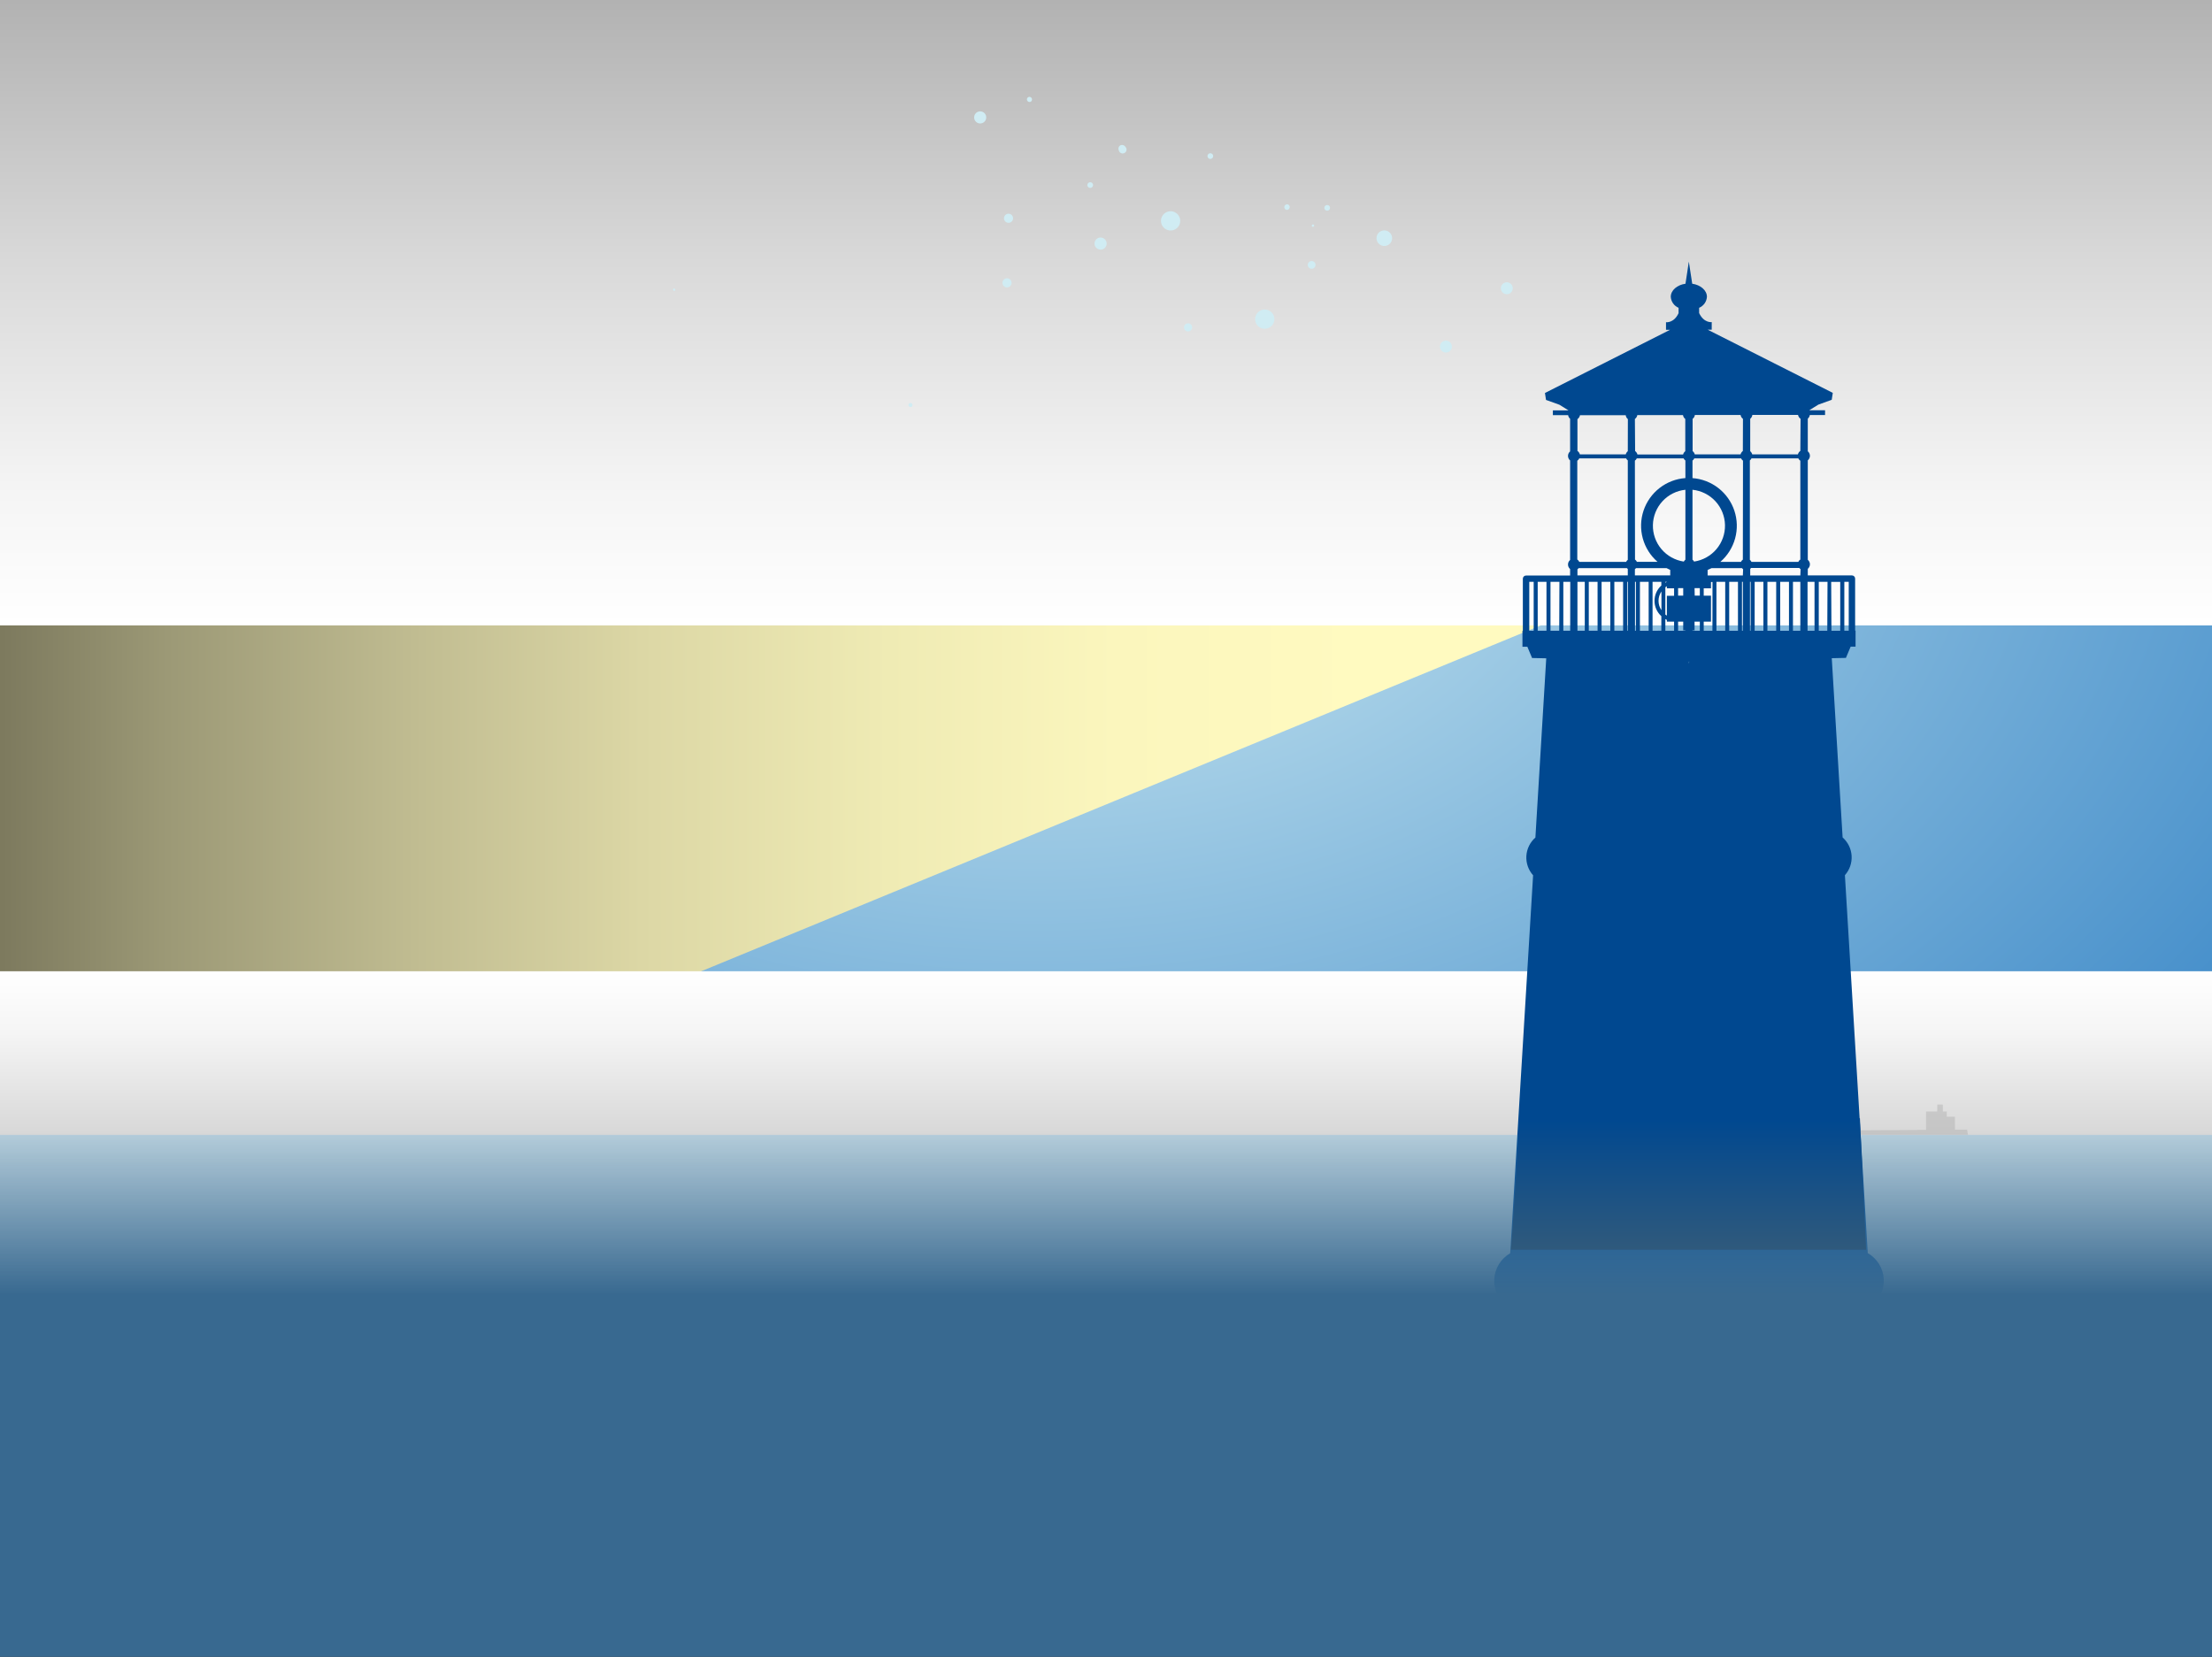 <?xml version="1.0" encoding="UTF-8"?> <svg xmlns="http://www.w3.org/2000/svg" width="1068" height="800" viewBox="0 0 1068 800" fill="none"><rect x="0" y="0" width="1068" height="800" fill="#333333" stroke="none"/> <g clip-path="url(#clip0)"> <path d="M1602.5 0H0V800H1602.5V0Z" fill="url(#paint0_radial)"></path> <path style="mix-blend-mode:screen" d="M815.5 236V272.5L0 608.5V49L815.5 236Z" fill="url(#paint1_linear)"></path> <path style="mix-blend-mode:multiply" d="M1602.5 469H0V800H1602.5V469Z" fill="url(#paint2_linear)"></path> <path style="mix-blend-mode:multiply" opacity="0.37" d="M1602.5 548H0V800H1602.5V548Z" fill="url(#paint3_linear)"></path> <path style="mix-blend-mode:multiply" d="M1602.5 0H0V302H1602.5V0Z" fill="url(#paint4_linear)"></path> <path d="M498.125 47.436C498.206 47.576 498.258 47.73 498.279 47.889C498.3 48.049 498.289 48.212 498.247 48.367C498.205 48.523 498.133 48.669 498.034 48.796C497.936 48.924 497.813 49.031 497.673 49.111C497.387 49.262 497.053 49.298 496.741 49.211C496.429 49.123 496.162 48.919 495.997 48.64C495.909 48.5 495.85 48.344 495.825 48.181C495.799 48.017 495.806 47.851 495.847 47.69C495.887 47.53 495.96 47.38 496.06 47.248C496.16 47.117 496.286 47.007 496.43 46.926C496.574 46.844 496.733 46.793 496.898 46.774C497.062 46.756 497.228 46.771 497.387 46.819C497.545 46.867 497.692 46.946 497.819 47.052C497.946 47.158 498.05 47.289 498.125 47.436Z" fill="#D0ECF3"></path> <path d="M700.588 165.872C700.788 166.201 700.92 166.567 700.975 166.948C701.031 167.329 701.01 167.717 700.913 168.09C700.816 168.462 700.645 168.812 700.41 169.117C700.176 169.423 699.882 169.678 699.547 169.868C699.212 170.058 698.842 170.179 698.459 170.224C698.076 170.269 697.689 170.236 697.319 170.128C696.949 170.021 696.604 169.84 696.305 169.597C696.006 169.353 695.759 169.053 695.579 168.713C695.228 168.051 695.149 167.278 695.359 166.559C695.569 165.84 696.051 165.231 696.702 164.861C697.354 164.492 698.125 164.39 698.85 164.579C699.576 164.767 700.199 165.231 700.588 165.872Z" fill="#D0ECF3"></path> <path d="M671.665 113.19C672.025 113.839 672.186 114.579 672.126 115.318C672.067 116.057 671.791 116.762 671.332 117.345C670.873 117.927 670.252 118.361 669.547 118.593C668.842 118.824 668.084 118.842 667.369 118.645C666.654 118.447 666.013 118.043 665.527 117.483C665.041 116.922 664.731 116.231 664.637 115.496C664.542 114.76 664.668 114.014 664.997 113.349C665.326 112.684 665.844 112.132 666.486 111.761C666.919 111.51 667.398 111.349 667.894 111.285C668.39 111.222 668.893 111.257 669.375 111.391C669.858 111.524 670.308 111.751 670.701 112.06C671.094 112.369 671.422 112.754 671.665 113.19Z" fill="#D0ECF3"></path> <path d="M730.02 137.781C730.301 138.277 730.428 138.845 730.386 139.413C730.344 139.981 730.134 140.524 729.783 140.973C729.431 141.422 728.955 141.757 728.413 141.935C727.871 142.113 727.289 142.126 726.739 141.973C726.19 141.82 725.698 141.507 725.327 141.075C724.955 140.643 724.721 140.11 724.653 139.544C724.585 138.978 724.686 138.405 724.944 137.897C725.202 137.389 725.606 136.969 726.103 136.69C726.768 136.317 727.553 136.223 728.287 136.427C729.021 136.632 729.644 137.119 730.02 137.781Z" fill="#D0ECF3"></path> <path d="M639.465 100.02C639.534 99.757 639.681 99.52 639.886 99.34C640.09 99.16 640.344 99.045 640.614 99.01C640.884 98.974 641.159 99.02 641.403 99.141C641.648 99.262 641.851 99.452 641.986 99.689C642.122 99.925 642.184 100.196 642.165 100.468C642.146 100.74 642.046 101 641.879 101.215C641.711 101.43 641.484 101.59 641.225 101.676C640.966 101.761 640.688 101.768 640.425 101.695C640.251 101.649 640.088 101.569 639.945 101.46C639.803 101.351 639.683 101.214 639.594 101.058C639.505 100.902 639.447 100.73 639.425 100.552C639.403 100.374 639.416 100.193 639.465 100.02Z" fill="#D0ECF3"></path> <path d="M631.462 127.489C631.548 127.121 631.743 126.787 632.022 126.531C632.301 126.275 632.651 126.109 633.026 126.055C633.401 126.001 633.784 126.061 634.124 126.227C634.464 126.394 634.746 126.659 634.933 126.988C635.12 127.317 635.204 127.695 635.172 128.072C635.141 128.449 634.997 128.808 634.758 129.102C634.519 129.396 634.198 129.612 633.835 129.72C633.472 129.828 633.084 129.825 632.724 129.71C632.272 129.566 631.892 129.258 631.658 128.846C631.424 128.435 631.354 127.95 631.462 127.489Z" fill="#D0ECF3"></path> <path d="M620.126 99.644C620.227 99.295 620.461 99.001 620.779 98.824C621.097 98.648 621.471 98.604 621.821 98.703C622.14 98.826 622.401 99.063 622.555 99.368C622.708 99.673 622.743 100.025 622.651 100.354C622.559 100.683 622.348 100.966 622.059 101.147C621.769 101.329 621.423 101.397 621.086 101.337C620.736 101.236 620.44 101.003 620.261 100.686C620.081 100.37 620.033 99.996 620.126 99.644Z" fill="#D0ECF3"></path> <path d="M633.364 108.807C633.394 108.695 633.456 108.595 633.543 108.519C633.629 108.443 633.737 108.395 633.851 108.38C633.965 108.364 634.082 108.384 634.185 108.434C634.289 108.485 634.375 108.566 634.433 108.666C634.49 108.765 634.517 108.88 634.51 108.995C634.503 109.11 634.461 109.22 634.391 109.312C634.321 109.404 634.226 109.472 634.116 109.51C634.007 109.547 633.889 109.551 633.778 109.522C633.704 109.502 633.634 109.468 633.573 109.421C633.512 109.375 633.461 109.316 633.422 109.25C633.384 109.184 633.359 109.11 633.349 109.034C633.339 108.958 633.344 108.881 633.364 108.807Z" fill="#D0ECF3"></path> <path d="M474.027 53.872C474.777 54.077 475.414 54.57 475.799 55.244C476.183 55.918 476.285 56.717 476.08 57.466C475.875 58.214 475.381 58.851 474.707 59.235C474.032 59.62 473.232 59.721 472.483 59.517C472.112 59.415 471.765 59.242 471.461 59.007C471.157 58.771 470.903 58.478 470.712 58.144C470.522 57.811 470.399 57.443 470.35 57.062C470.302 56.68 470.329 56.294 470.431 55.923C470.532 55.552 470.706 55.205 470.941 54.902C471.177 54.598 471.47 54.344 471.804 54.153C472.138 53.963 472.506 53.84 472.888 53.792C473.269 53.743 473.656 53.771 474.027 53.872Z" fill="#D0ECF3"></path> <path d="M583.181 76.054C583.046 75.818 582.984 75.548 583.003 75.278C583.022 75.007 583.121 74.748 583.287 74.534C583.453 74.319 583.679 74.158 583.936 74.072C584.194 73.985 584.471 73.977 584.733 74.047C584.995 74.118 585.23 74.265 585.409 74.469C585.588 74.673 585.702 74.926 585.738 75.195C585.773 75.463 585.728 75.737 585.608 75.98C585.488 76.224 585.299 76.426 585.064 76.562C584.907 76.655 584.734 76.716 584.554 76.741C584.373 76.766 584.19 76.755 584.014 76.707C583.838 76.66 583.674 76.578 583.531 76.465C583.388 76.353 583.269 76.213 583.181 76.054Z" fill="#D0ECF3"></path> <path d="M540.207 72.669C539.99 72.246 539.942 71.757 540.071 71.3C540.2 70.843 540.498 70.451 540.904 70.204C541.323 69.991 541.806 69.943 542.259 70.068C542.712 70.194 543.102 70.484 543.352 70.881C543.561 71.085 543.72 71.334 543.816 71.61C543.912 71.885 543.943 72.179 543.906 72.469C543.869 72.758 543.765 73.035 543.602 73.277C543.44 73.519 543.223 73.721 542.969 73.865C542.715 74.009 542.431 74.092 542.14 74.108C541.848 74.124 541.557 74.072 541.289 73.956C541.021 73.84 540.784 73.663 540.596 73.44C540.409 73.216 540.275 72.953 540.207 72.669Z" fill="#D0ECF3"></path> <path d="M525.181 90.054C525.046 89.818 524.984 89.548 525.003 89.278C525.022 89.007 525.121 88.748 525.287 88.534C525.453 88.319 525.679 88.158 525.936 88.072C526.194 87.985 526.471 87.977 526.733 88.047C526.995 88.118 527.23 88.265 527.409 88.469C527.588 88.673 527.702 88.926 527.738 89.195C527.773 89.463 527.728 89.737 527.608 89.98C527.488 90.224 527.299 90.426 527.064 90.562C526.907 90.655 526.734 90.716 526.554 90.741C526.373 90.766 526.19 90.755 526.014 90.707C525.838 90.66 525.674 90.578 525.531 90.465C525.388 90.353 525.269 90.213 525.181 90.054Z" fill="#D0ECF3"></path> <path d="M325.017 140.152C324.942 140.017 324.924 139.858 324.967 139.71C325.009 139.562 325.108 139.437 325.243 139.362C325.376 139.302 325.527 139.294 325.666 139.34C325.805 139.386 325.921 139.483 325.992 139.611C326.063 139.738 326.083 139.888 326.049 140.03C326.015 140.172 325.929 140.296 325.808 140.378C325.673 140.452 325.514 140.47 325.366 140.428C325.217 140.385 325.092 140.286 325.017 140.152Z" fill="#D0ECF3"></path> <path d="M608.35 150.073C609.15 149.62 610.067 149.414 610.984 149.482C611.901 149.549 612.778 149.887 613.503 150.452C614.228 151.017 614.769 151.784 615.058 152.656C615.347 153.529 615.371 154.467 615.126 155.353C614.881 156.238 614.379 157.032 613.684 157.633C612.988 158.233 612.129 158.615 611.217 158.728C610.304 158.842 609.379 158.682 608.557 158.27C607.735 157.858 607.054 157.212 606.599 156.413C605.994 155.34 605.838 154.07 606.166 152.882C606.494 151.694 607.28 150.684 608.35 150.073Z" fill="#D0ECF3"></path> <path d="M562.894 102.604C563.694 102.151 564.61 101.945 565.527 102.013C566.445 102.08 567.321 102.418 568.046 102.983C568.771 103.548 569.312 104.315 569.601 105.187C569.89 106.06 569.914 106.998 569.669 107.883C569.425 108.769 568.923 109.563 568.227 110.163C567.531 110.764 566.673 111.145 565.76 111.259C564.848 111.372 563.922 111.213 563.1 110.801C562.278 110.389 561.597 109.743 561.142 108.944C560.84 108.413 560.646 107.828 560.57 107.221C560.495 106.615 560.54 106 560.702 105.411C560.865 104.822 561.142 104.271 561.518 103.789C561.894 103.308 562.362 102.905 562.894 102.604Z" fill="#D0ECF3"></path> <path d="M572.686 156.376C572.911 156.252 573.158 156.174 573.413 156.146C573.668 156.118 573.926 156.14 574.173 156.212C574.42 156.284 574.65 156.403 574.85 156.564C575.05 156.724 575.217 156.922 575.341 157.147C575.464 157.372 575.542 157.619 575.57 157.874C575.599 158.129 575.576 158.387 575.504 158.633C575.433 158.88 575.313 159.109 575.153 159.31C574.992 159.51 574.794 159.676 574.569 159.8C574.344 159.924 574.096 160.002 573.841 160.03C573.586 160.058 573.328 160.035 573.081 159.964C572.835 159.892 572.605 159.773 572.404 159.612C572.204 159.452 572.037 159.253 571.914 159.029C571.79 158.804 571.712 158.557 571.684 158.302C571.656 158.047 571.678 157.789 571.75 157.542C571.821 157.296 571.941 157.066 572.101 156.866C572.262 156.666 572.461 156.499 572.686 156.376Z" fill="#D0ECF3"></path> <path d="M486.342 107.513C485.922 107.396 485.547 107.157 485.262 106.827C484.978 106.496 484.799 106.089 484.746 105.657C484.694 105.224 484.771 104.786 484.968 104.397C485.165 104.009 485.473 103.687 485.853 103.474C486.233 103.26 486.668 103.164 487.103 103.197C487.538 103.231 487.953 103.393 488.295 103.662C488.638 103.931 488.893 104.296 489.028 104.71C489.163 105.125 489.172 105.57 489.054 105.989C488.896 106.55 488.522 107.025 488.014 107.311C487.505 107.596 486.904 107.669 486.342 107.513Z" fill="#D0ECF3"></path> <path d="M530.594 120.42C530.225 120.32 529.879 120.147 529.576 119.913C529.274 119.679 529.021 119.388 528.832 119.055C528.643 118.723 528.522 118.357 528.475 117.977C528.428 117.598 528.457 117.213 528.56 116.845C528.663 116.474 528.837 116.128 529.074 115.824C529.311 115.521 529.605 115.268 529.94 115.078C530.275 114.888 530.644 114.767 531.026 114.72C531.408 114.672 531.795 114.701 532.166 114.804C532.537 114.906 532.884 115.081 533.187 115.317C533.491 115.554 533.745 115.848 533.934 116.182C534.124 116.517 534.246 116.885 534.293 117.267C534.34 117.649 534.312 118.036 534.209 118.407C534.107 118.778 533.932 119.125 533.694 119.428C533.457 119.731 533.161 119.984 532.824 120.171C532.488 120.359 532.117 120.477 531.734 120.52C531.351 120.562 530.963 120.528 530.594 120.42Z" fill="#D0ECF3"></path> <path d="M485.608 138.708C485.329 138.63 485.067 138.498 484.839 138.319C484.611 138.14 484.42 137.918 484.277 137.666C484.135 137.413 484.043 137.135 484.008 136.848C483.973 136.56 483.995 136.268 484.073 135.989C484.151 135.71 484.283 135.449 484.462 135.22C484.641 134.992 484.863 134.802 485.116 134.659C485.369 134.517 485.647 134.426 485.935 134.391C486.223 134.356 486.515 134.378 486.794 134.456C487.359 134.613 487.837 134.987 488.125 135.497C488.413 136.007 488.486 136.61 488.329 137.174C488.172 137.738 487.797 138.216 487.286 138.504C486.776 138.792 486.172 138.865 485.608 138.708Z" fill="#D0ECF3"></path> <path d="M439.355 196.521C439.231 196.487 439.115 196.43 439.014 196.352C438.912 196.274 438.827 196.176 438.764 196.065C438.7 195.955 438.658 195.832 438.642 195.705C438.625 195.578 438.634 195.449 438.668 195.326C438.701 195.202 438.758 195.087 438.836 194.985C438.915 194.884 439.012 194.799 439.123 194.735C439.234 194.671 439.357 194.63 439.484 194.614C439.611 194.597 439.74 194.606 439.863 194.639C440.113 194.707 440.326 194.87 440.455 195.094C440.583 195.318 440.618 195.584 440.551 195.834C440.483 196.083 440.319 196.296 440.095 196.425C439.871 196.553 439.605 196.588 439.355 196.521Z" fill="#D0ECF3"></path> <path d="M903.359 630.818C905.404 629.289 907.038 627.275 908.112 624.959C909.186 622.642 909.667 620.095 909.512 617.547C909.357 614.999 908.571 612.529 907.224 610.359C905.877 608.19 904.012 606.389 901.796 605.118L890.761 422.615C891.89 421.347 892.756 419.868 893.312 418.264C893.867 416.661 894.099 414.963 893.996 413.269C893.893 411.575 893.456 409.918 892.71 408.393C891.964 406.869 890.924 405.506 889.65 404.384L884.415 317.836L891.251 317.686L893.529 312.267H895.902V304.516H895.695V279.398C895.695 278.989 895.532 278.596 895.242 278.307C894.953 278.018 894.56 277.855 894.151 277.855H872.835V274.694C873.156 274.423 873.414 274.087 873.593 273.707C873.772 273.327 873.866 272.913 873.87 272.493C873.866 272.076 873.772 271.665 873.593 271.288C873.414 270.911 873.155 270.578 872.835 270.31V222.295C873.156 222.025 873.414 221.688 873.593 221.308C873.772 220.928 873.866 220.514 873.87 220.094C873.866 219.677 873.772 219.266 873.593 218.889C873.414 218.512 873.155 218.179 872.835 217.912V202.164C873.364 201.72 873.713 201.097 873.814 200.414H881.177V198.1H873.55L877.938 195.39L884.397 193.057L884.905 189.708L824.478 159.191H826.456V155.541C826.456 155.541 822.69 156.087 820.373 151.176V148.636C821.432 148.188 822.345 147.454 823.01 146.517C823.675 145.58 824.066 144.477 824.139 143.33C824.139 140.188 821.07 137.573 817.04 137.009L816.193 131.477L815.402 126.322L814.63 131.477L813.783 137.009C809.734 137.573 806.684 140.188 806.684 143.33C806.757 144.477 807.148 145.58 807.813 146.517C808.478 147.454 809.391 148.188 810.45 148.636V151.232C808.152 156.143 804.386 155.597 804.386 155.597V159.247H806.364L745.937 189.765L746.445 193.114L752.923 195.447L757.292 198.156H749.76V200.47H757.122C757.217 201.152 757.559 201.774 758.083 202.22V217.968C757.765 218.236 757.509 218.57 757.333 218.947C757.158 219.324 757.066 219.735 757.066 220.151C757.067 220.569 757.159 220.982 757.334 221.362C757.51 221.742 757.765 222.079 758.083 222.352V270.405C757.765 270.673 757.509 271.007 757.333 271.384C757.158 271.761 757.066 272.171 757.066 272.587C757.067 273.005 757.159 273.418 757.334 273.798C757.51 274.178 757.765 274.516 758.083 274.788V277.912H736.804C736.395 277.912 736.002 278.074 735.713 278.363C735.423 278.653 735.26 279.045 735.26 279.454V304.628H735.072V312.324H737.445L739.723 317.742L746.558 317.893L741.324 404.44C740.045 405.56 739.001 406.921 738.253 408.446C737.504 409.971 737.065 411.629 736.962 413.324C736.859 415.02 737.093 416.719 737.651 418.323C738.209 419.928 739.079 421.406 740.213 422.672L729.159 605.174C726.948 606.45 725.088 608.254 723.746 610.424C722.404 612.594 721.622 615.063 721.469 617.609C721.316 620.156 721.797 622.701 722.87 625.016C723.942 627.331 725.573 629.344 727.615 630.875L717.823 792.531H913.15L903.359 630.818ZM740.495 304.572H738.367V280.96H740.495V304.572ZM746.671 304.572H742.435V280.96H746.671V304.572ZM752.829 304.572H748.611V280.96H752.923L752.829 304.572ZM758.12 304.572H754.806V280.96H758.158L758.12 304.572ZM890.479 280.96H892.607V304.572H890.479V280.96ZM812.973 271.176C808.758 270.55 804.917 268.409 802.17 265.154C799.423 261.899 797.959 257.755 798.054 253.498C798.149 249.241 799.795 245.166 802.684 242.036C805.573 238.906 809.506 236.938 813.745 236.501V270.254C813.424 270.502 813.161 270.816 812.973 271.176ZM802.183 294.657C801.263 293.327 800.771 291.748 800.771 290.132C800.771 288.515 801.263 286.937 802.183 285.607V294.657ZM804.066 283.575C804.301 283.397 804.546 283.233 804.801 283.086V284.102H808.284V287.714H804.801V297.272C804.541 297.124 804.296 296.954 804.066 296.764V283.575ZM804.066 281.355V280.96H804.801C804.594 281.072 804.368 281.223 804.123 281.355H804.066ZM810.224 284.008H812.691V287.62H810.224V284.008ZM818.17 284.008H820.712V287.62H818.246L818.17 284.008ZM817.944 271.176C817.757 270.816 817.493 270.502 817.172 270.254V236.501C821.411 236.938 825.344 238.906 828.233 242.036C831.122 245.166 832.769 249.241 832.863 253.498C832.958 257.755 831.495 261.899 828.748 265.154C826.001 268.409 822.159 270.55 817.944 271.176ZM789.36 202.314C789.671 202.095 789.935 201.816 790.136 201.493C790.337 201.169 790.47 200.809 790.527 200.433H812.578C812.628 200.804 812.753 201.162 812.944 201.485C813.134 201.808 813.388 202.09 813.689 202.314V217.874C813.173 218.27 812.802 218.826 812.634 219.454H790.584C790.42 218.794 790.026 218.214 789.473 217.818L789.36 202.314ZM789.36 222.446C789.751 222.155 790.068 221.774 790.282 221.336H812.879C813.074 221.754 813.372 222.117 813.745 222.389V230.856C809.195 231.193 804.847 232.868 801.248 235.67C797.65 238.472 794.962 242.277 793.524 246.603C792.086 250.929 791.962 255.584 793.168 259.98C794.374 264.377 796.856 268.318 800.3 271.308H790.339C790.129 270.867 789.812 270.485 789.416 270.198L789.36 222.446ZM789.36 274.882C789.575 274.73 789.765 274.546 789.925 274.337H804.631C805.215 274.638 805.799 274.939 806.42 275.202V277.855H789.36V274.882ZM765.163 304.572H761.623V280.96H765.163V304.572ZM771.339 304.572H767.102V280.96H771.339V304.572ZM777.497 304.572H773.279V280.96H777.497V304.572ZM783.673 304.572H779.436V280.96H783.673V304.572ZM785.933 304.572H785.613V280.96H785.933V304.572ZM785.933 277.855H761.623V274.92C761.856 274.756 762.066 274.56 762.244 274.337H785.5C785.624 274.499 785.77 274.645 785.933 274.77V277.855ZM785.933 270.329C785.589 270.594 785.311 270.936 785.123 271.326H762.527C762.302 270.862 761.966 270.462 761.547 270.16V222.484C761.965 222.189 762.302 221.794 762.527 221.336H785.123C785.311 221.727 785.589 222.068 785.933 222.333V270.329ZM785.933 217.874C785.449 218.27 785.106 218.811 784.954 219.417H762.79C762.616 218.736 762.201 218.142 761.623 217.742V202.39C762.261 201.946 762.7 201.271 762.847 200.508H784.935C785.026 201.245 785.397 201.918 785.97 202.39L785.933 217.874ZM789.849 304.591H789.416V280.96H789.849V304.591ZM796.007 304.591H791.789V280.96H796.007V304.591ZM797.89 304.591V280.96H802.127V282.747C801.09 283.68 800.261 284.821 799.694 286.094C799.127 287.368 798.833 288.747 798.833 290.141C798.833 291.535 799.127 292.914 799.694 294.188C800.261 295.462 801.09 296.602 802.127 297.535V304.572L797.89 304.591ZM804.066 304.591V298.946C804.311 299.078 804.537 299.229 804.801 299.342V300.188H808.284V304.591H804.066ZM810.224 304.591V300.188H812.691V304.403H813.689V304.591H810.224ZM815.421 320.527V319.492H815.59L815.421 320.527ZM817.172 304.591V304.403H818.17V300.188H820.712V304.591H817.172ZM826.795 304.591H822.595V300.188H826.098V287.639H822.595V284.102H826.098V281.054H826.832L826.795 304.591ZM832.971 304.591H828.734V280.96H832.971V304.591ZM839.128 304.591H834.892V280.96H839.128V304.591ZM841.482 304.591H841.068V280.96H841.482V304.591ZM841.482 277.874H824.478V275.221C825.081 274.958 825.684 274.657 826.361 274.356H841.068C841.221 274.565 841.405 274.749 841.614 274.901L841.482 277.874ZM841.482 270.216C841.087 270.504 840.77 270.885 840.559 271.326H830.617C834.062 268.337 836.543 264.396 837.749 259.999C838.955 255.603 838.831 250.948 837.393 246.622C835.955 242.295 833.268 238.491 829.669 235.689C826.071 232.887 821.722 231.212 817.172 230.875V222.408C817.535 222.125 817.83 221.765 818.038 221.355H840.635C840.85 221.793 841.166 222.173 841.558 222.465L841.482 270.216ZM841.482 217.78C840.941 218.184 840.555 218.762 840.39 219.417H818.283C818.119 218.787 817.748 218.23 817.229 217.836V202.258C817.527 202.033 817.777 201.75 817.965 201.427C818.152 201.104 818.273 200.747 818.321 200.376H840.39C840.448 200.75 840.58 201.108 840.777 201.431C840.974 201.754 841.233 202.035 841.539 202.258L841.482 217.78ZM845.248 304.591H844.928V280.96H845.248V304.591ZM851.406 304.591H847.188V280.96H851.406V304.591ZM857.582 304.591H853.345V280.96H857.582V304.591ZM863.758 304.591H859.522V280.96H863.758V304.591ZM869.238 304.591H865.679V280.96H869.238V304.591ZM869.238 277.874H845.041V274.694C845.199 274.564 845.344 274.42 845.474 274.262H868.73C868.903 274.489 869.113 274.686 869.351 274.845L869.238 277.874ZM869.238 270.179C868.807 270.458 868.466 270.857 868.259 271.326H845.663C845.47 270.938 845.201 270.592 844.872 270.31V222.333C845.205 222.062 845.475 221.722 845.663 221.336H868.259C868.477 221.799 868.815 222.195 869.238 222.484V270.179ZM869.238 217.742C868.655 218.137 868.239 218.733 868.071 219.417H846.02C845.861 218.814 845.519 218.275 845.041 217.874V202.239C845.615 201.768 845.985 201.094 846.077 200.358H868.127C868.273 201.12 868.713 201.796 869.351 202.239L869.238 217.742ZM876.092 304.591H872.722V280.96H876.092V304.591ZM882.25 304.591H878.145V280.96H882.363L882.25 304.591ZM884.133 280.978H888.502V304.591H884.265L884.133 280.978Z" fill="#004890"></path> <g style="mix-blend-mode:multiply" opacity="0.51"> <path d="M949.726 545.494L943.889 545.513V539.247H939.935V536.745H938.052V533.415H935.359V536.745H929.936V545.607L882.86 545.908L880.356 543.406L859.322 542.371L860.113 547.977H950.197L949.726 545.494Z" fill="#B2B2B2"></path> </g> <rect y="548" width="1069" height="252" fill="url(#paint5_linear)"></rect> <path d="M729.5 603.5L734 539L898 540L901 603.5H729.5Z" fill="url(#paint6_linear)"></path> </g> <defs> <radialGradient id="paint0_radial" cx="0" cy="0" r="1" gradientUnits="userSpaceOnUse" gradientTransform="translate(500.402 225.776) scale(1036.76 689.972)"> <stop stop-color="#D0ECF3"></stop> <stop offset="1" stop-color="#0060B6"></stop> </radialGradient> <linearGradient id="paint1_linear" x1="658" y1="236.961" x2="-258.297" y2="236.961" gradientUnits="userSpaceOnUse"> <stop stop-color="#FFFAC0"></stop> <stop offset="0.13" stop-color="#FBF6BD"></stop> <stop offset="0.25" stop-color="#EFEBB4"></stop> <stop offset="0.38" stop-color="#DCD7A5"></stop> <stop offset="0.5" stop-color="#C0BC91"></stop> <stop offset="0.63" stop-color="#9C9976"></stop> <stop offset="0.75" stop-color="#716E55"></stop> <stop offset="0.87" stop-color="#3D3C2E"></stop> <stop offset="1"></stop> </linearGradient> <linearGradient id="paint2_linear" x1="801.25" y1="469" x2="801.25" y2="800" gradientUnits="userSpaceOnUse"> <stop stop-color="white"></stop> <stop offset="0.09" stop-color="#F5F5F5"></stop> <stop offset="0.23" stop-color="#D9D9D9"></stop> <stop offset="0.42" stop-color="#ACACAC"></stop> <stop offset="0.65" stop-color="#6D6D6D"></stop> <stop offset="0.91" stop-color="#1E1E1E"></stop> <stop offset="1"></stop> </linearGradient> <linearGradient id="paint3_linear" x1="801.25" y1="800" x2="801.25" y2="548" gradientUnits="userSpaceOnUse"> <stop stop-color="white"></stop> <stop offset="0.16" stop-color="#F5FAFD"></stop> <stop offset="0.45" stop-color="#D9EEF8"></stop> <stop offset="0.81" stop-color="#ACD9F0"></stop> <stop offset="1" stop-color="#92CDEB"></stop> </linearGradient> <linearGradient id="paint4_linear" x1="801.278" y1="302" x2="801.278" y2="0" gradientUnits="userSpaceOnUse"> <stop stop-color="white"></stop> <stop offset="0.21" stop-color="#F5F5F5"></stop> <stop offset="0.58" stop-color="#D9D9D9"></stop> <stop offset="1" stop-color="#B2B2B2"></stop> </linearGradient> <linearGradient id="paint5_linear" x1="534.5" y1="548" x2="534.5" y2="800" gradientUnits="userSpaceOnUse"> <stop stop-color="#4C82AC" stop-opacity="0.1"></stop> <stop offset="0.307" stop-color="#386990"></stop> </linearGradient> <linearGradient id="paint6_linear" x1="816" y1="540" x2="816" y2="606" gradientUnits="userSpaceOnUse"> <stop stop-color="#004890"></stop> <stop offset="1" stop-color="#315A7B"></stop> </linearGradient> <clipPath id="clip0"> <rect width="1068" height="800" fill="white"></rect> </clipPath> </defs> </svg> 